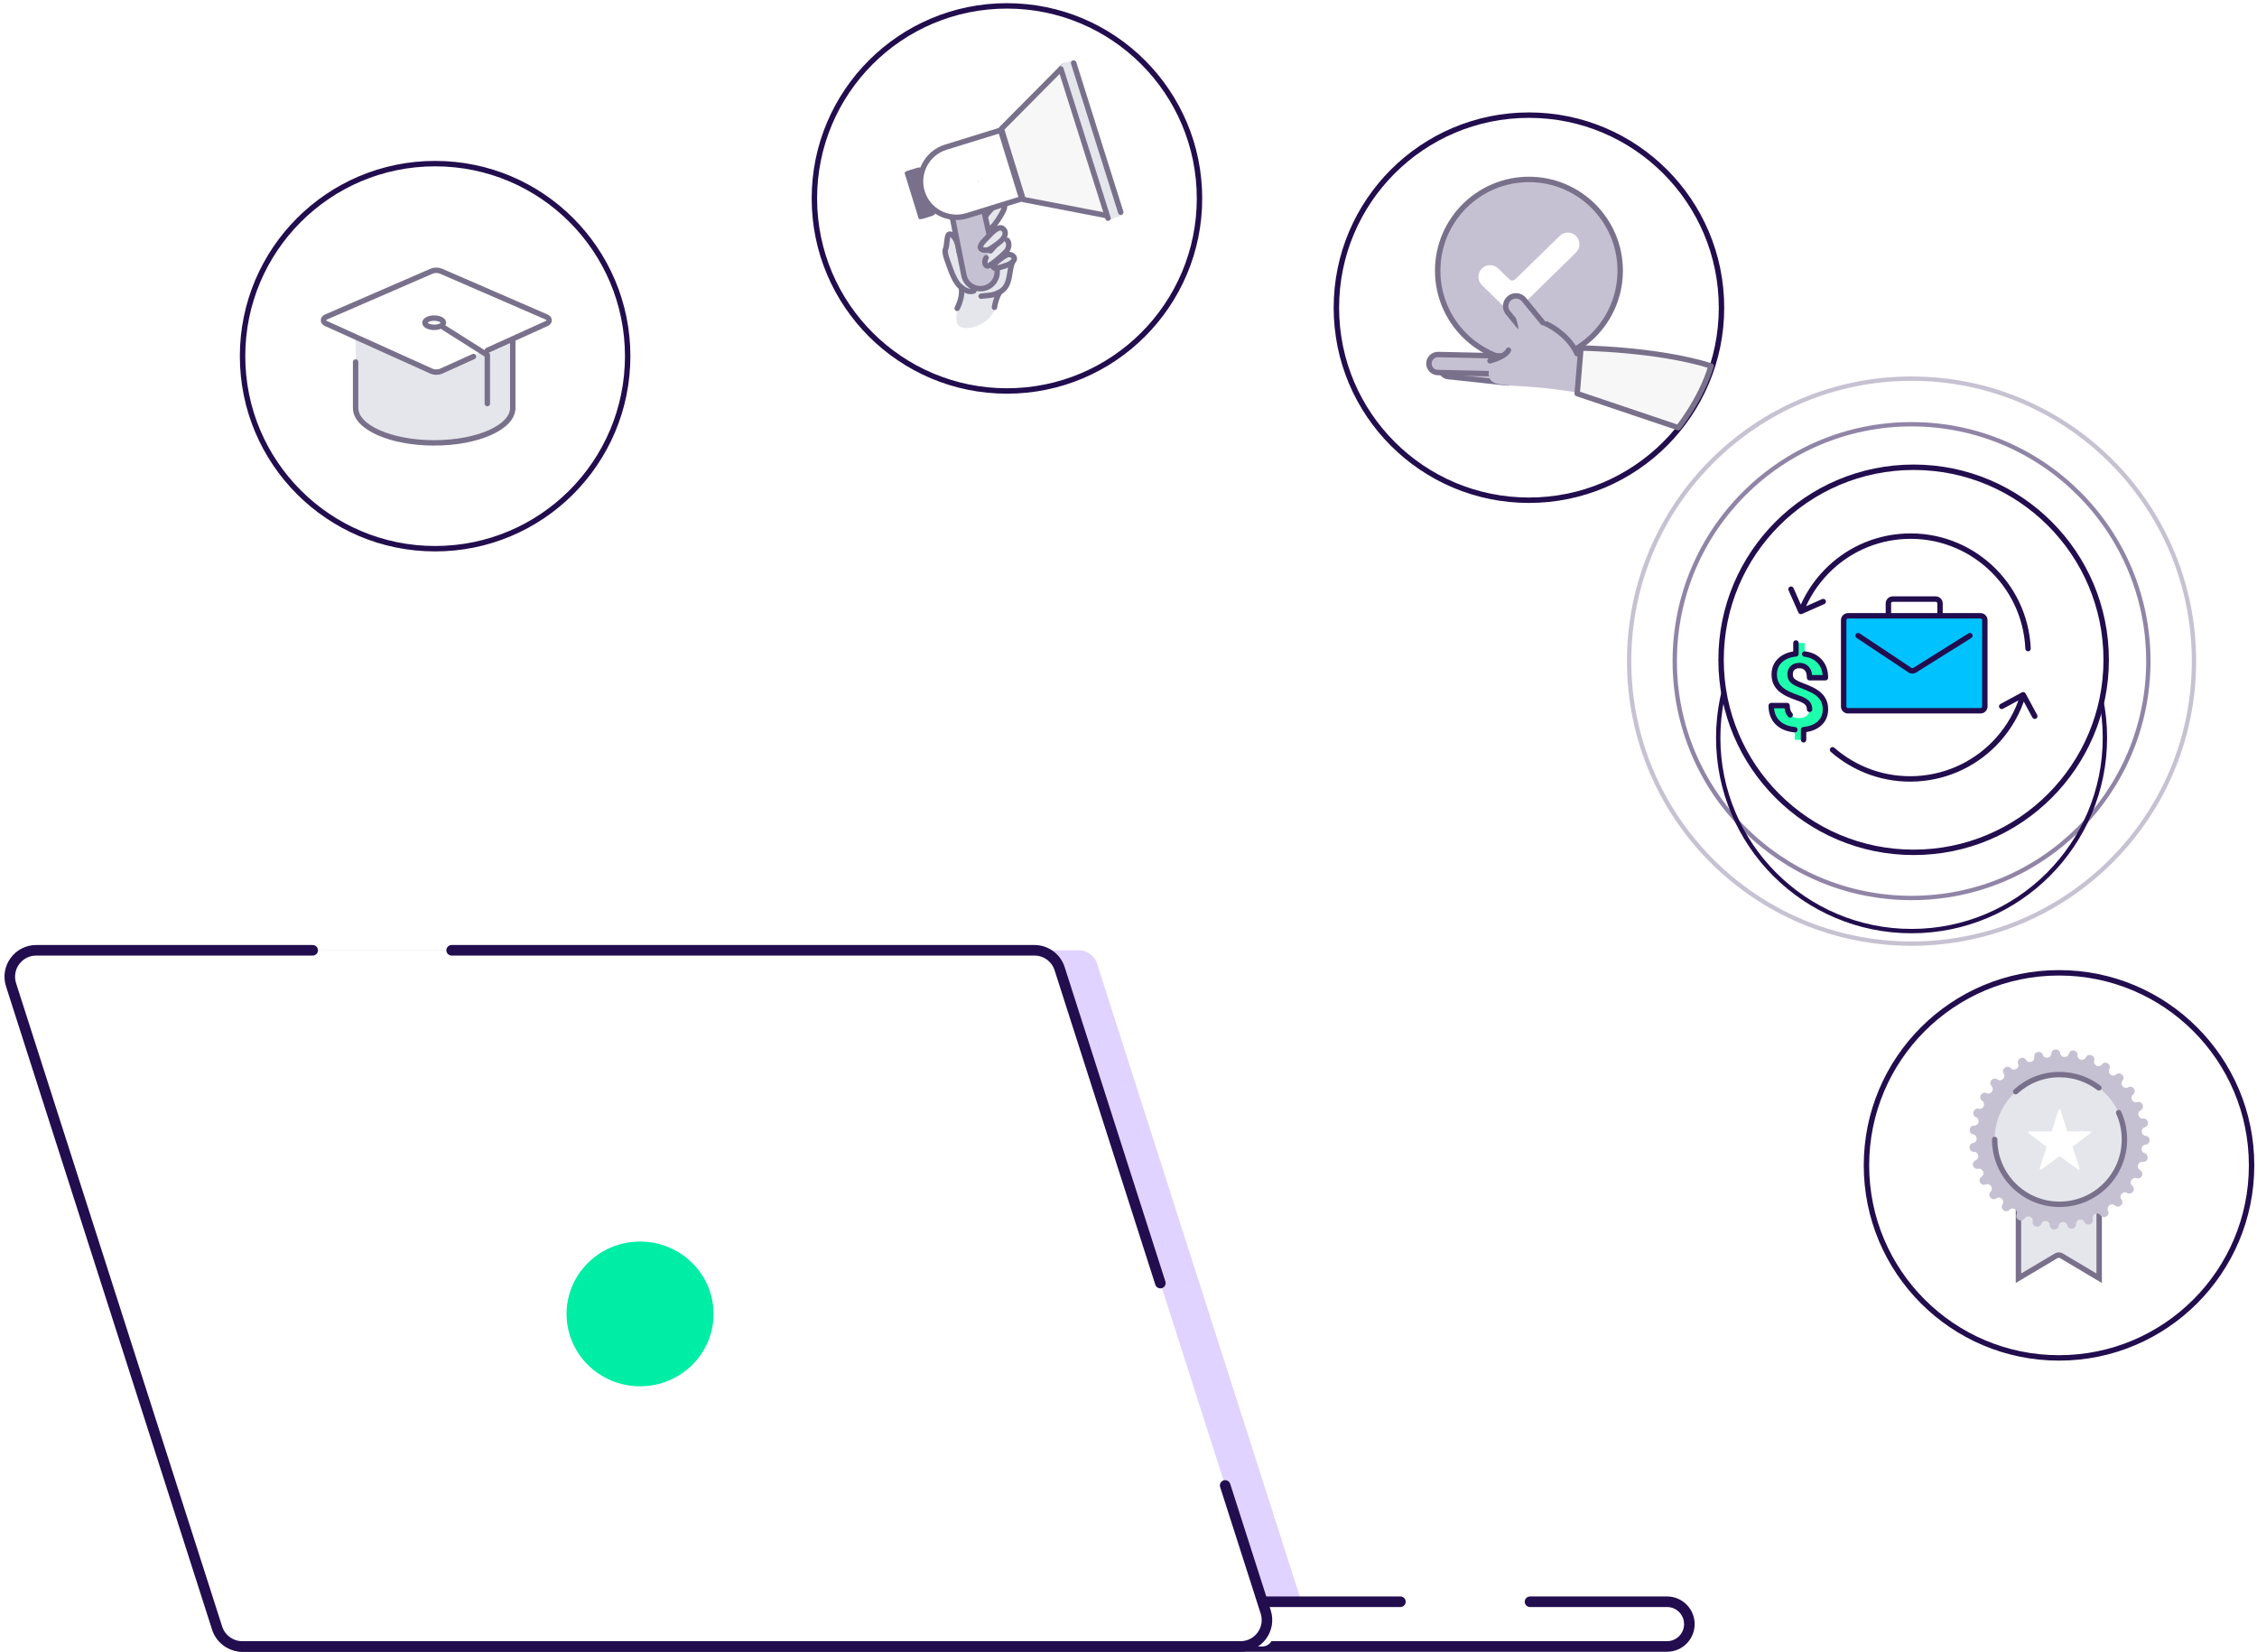 <svg width="683" height="500" viewBox="0 0 683 500" fill="none" xmlns="http://www.w3.org/2000/svg">
<g filter="url(#filter0_d_394_394)">
<circle cx="578.465" cy="200.055" r="59.167" fill="white"/>
<circle cx="578.465" cy="200.055" r="58.51" stroke="#220D4E" stroke-width="1.315"/>
</g>
<path opacity="0.5" d="M650.121 200.078C650.121 239.668 618.038 271.762 578.463 271.762C538.887 271.762 506.805 239.668 506.805 200.078C506.805 160.488 538.887 128.394 578.463 128.394C618.038 128.394 650.121 160.488 650.121 200.078Z" stroke="#220D4E" stroke-width="1.315"/>
<ellipse opacity="0.25" cx="578.464" cy="200.084" rx="85.464" ry="85.494" stroke="#220D4E" stroke-width="1.315"/>
<path d="M14.239 295.16C13.04 291.417 15.833 287.59 19.764 287.59H326.457C328.979 287.59 331.213 289.219 331.982 291.621L395.753 490.71C396.952 494.454 394.159 498.281 390.228 498.281H83.534C81.012 498.281 78.779 496.651 78.01 494.249L14.239 295.16Z" fill="#E1D3FF"/>
<rect x="66.654" y="484.743" width="444.571" height="13.538" rx="6.769" fill="white"/>
<path d="M423.784 484.743H73.424C69.685 484.743 66.654 487.774 66.654 491.513V491.513C66.654 495.251 69.685 498.282 73.424 498.282H504.456C508.195 498.282 511.225 495.251 511.225 491.513V491.513C511.225 487.774 508.195 484.743 504.456 484.743H463.008" stroke="#220D4E" stroke-width="3.197" stroke-linecap="round" stroke-linejoin="round"/>
<path d="M1.338 291.767C0.676 289.702 2.218 287.59 4.387 287.59H316.54C317.932 287.59 319.164 288.489 319.589 289.814L385.025 494.103C385.687 496.169 384.146 498.281 381.977 498.281H69.823C68.431 498.281 67.199 497.382 66.775 496.056L1.338 291.767Z" fill="white"/>
<path d="M370.756 449.555L383.018 487.836C384.672 493.001 380.819 498.281 375.396 498.281H73.327C69.848 498.281 66.767 496.033 65.706 492.719L3.345 298.034C1.691 292.869 5.544 287.59 10.967 287.59H94.621M351.139 388.311L320.658 293.151C319.597 289.838 316.516 287.59 313.036 287.59H136.675" stroke="#220D4E" stroke-width="3.197" stroke-linecap="round" stroke-linejoin="round"/>
<ellipse cx="193.689" cy="397.642" rx="22.24" ry="21.902" fill="#00EDA6"/>
<circle cx="462.68" cy="93.117" r="58.27" fill="white" stroke="#220D4E" stroke-width="1.641"/>
<circle cx="462.68" cy="81.916" r="27.614" fill="#C6C1D2" stroke="#79718B" stroke-width="1.641"/>
<path d="M459.016 93.925C458.251 94.674 457.028 94.674 456.263 93.925L448.455 86.293C447.042 84.911 447.042 82.636 448.455 81.254V81.254C449.825 79.916 452.012 79.916 453.382 81.254L456.722 84.519C457.232 85.018 458.047 85.018 458.557 84.519L471.978 71.399C473.348 70.061 475.535 70.061 476.905 71.399V71.399C478.319 72.781 478.319 75.056 476.905 76.438L459.016 93.925Z" fill="white"/>
<path d="M463.442 103.301L456.337 94.627C455.244 93.293 455.442 91.328 456.78 90.239C458.119 89.15 460.09 89.349 461.183 90.684L468.289 99.357C469.382 100.692 469.183 102.656 467.845 103.745C466.507 104.834 464.536 104.635 463.442 103.301Z" fill="#C6C1D2" stroke="#79718B" stroke-width="1.641" stroke-linecap="round" stroke-linejoin="round"/>
<path d="M456.06 115.886L438.175 113.964C436.848 113.821 435.89 112.629 436.036 111.302C436.182 109.975 437.377 109.015 438.704 109.157L456.589 111.08C457.917 111.222 458.874 112.414 458.728 113.741C458.582 115.069 457.387 116.029 456.06 115.886Z" fill="#C6C1D2" stroke="#79718B" stroke-width="1.641" stroke-linecap="round" stroke-linejoin="round"/>
<path d="M456.868 113.222L435.069 112.74C433.564 112.706 432.374 111.46 432.412 109.955C432.45 108.45 433.7 107.257 435.205 107.29L457.005 107.773C458.509 107.806 459.699 109.053 459.661 110.558C459.623 112.062 458.373 113.255 456.868 113.222Z" fill="#C6C1D2" stroke="#79718B" stroke-width="1.641" stroke-linecap="round" stroke-linejoin="round"/>
<path d="M486.463 107.625C479.813 106.221 477.5 108.097 473.484 102.602C469.812 97.578 465.057 99.124 459.152 95.637C457.976 94.942 459.441 97.767 459.441 99.123C459.443 102.242 454.874 107.736 451.647 109.459C450.464 111.124 449.247 115.39 453.152 116.156C457.057 116.923 458.44 116.659 465.487 117.26C472.533 117.861 478.459 119.058 483.499 119.691L486.463 107.625Z" fill="#C6C1D2"/>
<path d="M468.007 98.055C470.214 99.052 475.146 102.24 477.215 107.02" stroke="#79718B" stroke-width="1.641" stroke-linecap="round" stroke-linejoin="round"/>
<path d="M450.894 109.193C452.471 108.797 455.799 107.595 456.487 105.963" stroke="#79718B" stroke-width="1.641" stroke-linecap="round" stroke-linejoin="round"/>
<path d="M478.716 105.334C478.608 105.331 478.509 105.329 478.417 105.328L477.273 119.112L507.85 129.423C508.056 129.161 508.345 128.785 508.699 128.307C509.444 127.3 510.472 125.839 511.598 124.034C513.748 120.587 516.239 115.909 517.805 110.748C509.543 108.16 499.693 106.8 491.792 106.089C487.726 105.723 484.189 105.529 481.67 105.428C480.41 105.377 479.405 105.349 478.716 105.334Z" fill="#F7F7F7" stroke="#79718B" stroke-width="1.641" stroke-linecap="round" stroke-linejoin="round"/>
<circle cx="579.09" cy="199.68" r="58.27" fill="white" stroke="#220D4E" stroke-width="1.64"/>
<path d="M614.538 196.26C614.558 196.713 614.208 197.097 613.755 197.117C613.302 197.137 612.919 196.787 612.898 196.334L614.538 196.26ZM552.667 173.047L552.078 172.475L552.078 172.475L552.667 173.047ZM545.313 185.8C544.898 185.983 544.414 185.796 544.23 185.382L541.238 178.628C541.055 178.214 541.242 177.729 541.656 177.546C542.071 177.362 542.555 177.549 542.739 177.964L545.398 183.966L551.401 181.307C551.816 181.124 552.3 181.311 552.484 181.725C552.668 182.14 552.481 182.624 552.066 182.808L545.313 185.8ZM612.898 196.334C612.03 177.115 595.779 162.24 576.605 163.106L576.531 161.466C596.614 160.559 613.629 176.138 614.538 196.26L612.898 196.334ZM576.605 163.106C567.406 163.522 559.205 167.484 553.256 173.618L552.078 172.475C558.306 166.053 566.897 161.902 576.531 161.466L576.605 163.106ZM553.256 173.618C550.017 176.958 547.446 180.941 545.746 185.345L544.215 184.754C545.995 180.142 548.687 175.972 552.078 172.475L553.256 173.618Z" fill="#220D4E"/>
<path d="M604.567 223.92L605.177 224.469L605.177 224.469L604.567 223.92ZM611.853 209.539C612.252 209.323 612.75 209.472 612.965 209.871L616.477 216.369C616.693 216.767 616.544 217.265 616.145 217.481C615.746 217.696 615.249 217.548 615.033 217.149L611.911 211.373L606.135 214.495C605.737 214.71 605.239 214.562 605.023 214.163C604.808 213.764 604.956 213.266 605.355 213.051L611.853 209.539ZM554.01 227.53C553.668 227.232 553.634 226.713 553.932 226.372C554.23 226.031 554.749 225.996 555.09 226.294L554.01 227.53ZM580.123 234.848C589.645 234.278 598.044 229.941 603.957 223.371L605.177 224.469C598.988 231.346 590.191 235.89 580.221 236.486L580.123 234.848ZM603.957 223.371C607.379 219.569 609.967 215.021 611.457 210.026L613.03 210.495C611.469 215.728 608.759 220.49 605.177 224.469L603.957 223.371ZM555.09 226.294C561.744 232.112 570.6 235.418 580.123 234.848L580.221 236.486C570.251 237.083 560.975 233.62 554.01 227.53L555.09 226.294Z" fill="#220D4E"/>
<path d="M600.642 213.794L600.642 187.68C600.642 186.954 600.054 186.366 599.329 186.366L559.233 186.366C558.508 186.366 557.92 186.954 557.92 187.68L557.92 213.794C557.92 214.52 558.508 215.107 559.233 215.107L599.329 215.107C600.054 215.107 600.642 214.52 600.642 213.794Z" fill="#00C2FF" stroke="#220D4E" stroke-width="1.641" stroke-linecap="round" stroke-linejoin="round"/>
<path d="M562.285 192.37L577.985 202.815C578.414 203.101 578.972 203.109 579.409 202.835L596.121 192.37" stroke="#220D4E" stroke-width="1.641" stroke-linecap="round" stroke-linejoin="round"/>
<path d="M571.456 185.47L571.456 182.618C571.456 181.893 572.044 181.305 572.769 181.305L585.761 181.305C586.487 181.305 587.075 181.893 587.075 182.618L587.075 185.47" stroke="#220D4E" stroke-width="1.641" stroke-linecap="round" stroke-linejoin="round"/>
<path d="M547.598 214.678C547.598 213.836 547.343 213.168 546.834 212.675C546.335 212.172 545.482 211.71 544.275 211.289C543.067 210.868 542.026 210.452 541.151 210.041C540.276 209.62 539.523 209.142 538.891 208.608C538.271 208.064 537.783 207.427 537.429 206.698C537.086 205.969 536.914 205.101 536.914 204.094C536.914 202.359 537.512 200.936 538.708 199.827C539.905 198.718 541.494 198.071 543.477 197.886V194.59H546.136V197.932C548.096 198.189 549.631 198.949 550.738 200.212C551.846 201.465 552.4 203.093 552.4 205.096H547.598C547.598 203.863 547.321 202.944 546.767 202.338C546.224 201.722 545.493 201.414 544.574 201.414C543.666 201.414 542.962 201.655 542.464 202.138C541.965 202.61 541.716 203.268 541.716 204.11C541.716 204.89 541.96 205.517 542.447 205.989C542.934 206.462 543.837 206.944 545.155 207.437C546.485 207.93 547.576 208.398 548.429 208.839C549.282 209.271 550.002 209.764 550.589 210.318C551.176 210.862 551.625 211.489 551.935 212.198C552.245 212.896 552.4 213.712 552.4 214.647C552.4 216.393 551.813 217.81 550.639 218.899C549.465 219.987 547.847 220.629 545.787 220.824V223.89H543.145V220.84C540.874 220.614 539.113 219.869 537.861 218.606C536.62 217.333 536 215.643 536 213.538H540.802C540.802 214.76 541.112 215.7 541.733 216.357C542.364 217.004 543.267 217.327 544.441 217.327C545.416 217.327 546.186 217.091 546.751 216.619C547.316 216.136 547.598 215.489 547.598 214.678Z" fill="#1EFFAE"/>
<path d="M547.598 214.678C547.598 213.836 547.343 213.168 546.834 212.675C546.335 212.172 545.482 211.71 544.275 211.289C543.067 210.868 542.026 210.452 541.151 210.041C540.276 209.62 539.523 209.142 538.891 208.608C538.271 208.064 537.783 207.427 537.429 206.698C537.086 205.969 536.914 205.101 536.914 204.094C536.914 202.359 537.512 200.936 538.708 199.827C539.905 198.718 541.494 198.071 543.477 197.886V194.59M546.136 197.932C548.096 198.189 549.631 198.949 550.738 200.212C551.846 201.465 552.4 203.093 552.4 205.096H547.598C547.598 203.863 547.321 202.944 546.767 202.338C546.224 201.722 545.493 201.414 544.574 201.414C543.666 201.414 542.962 201.655 542.464 202.138C541.965 202.61 541.716 203.268 541.716 204.11C541.716 204.89 541.96 205.517 542.447 205.989C542.934 206.462 543.837 206.944 545.155 207.437C546.485 207.93 547.576 208.398 548.429 208.839C549.282 209.271 550.002 209.764 550.589 210.318C551.176 210.862 551.625 211.489 551.935 212.198C552.245 212.896 552.4 213.712 552.4 214.647C552.4 216.393 551.813 217.81 550.639 218.899C549.465 219.987 547.847 220.629 545.787 220.824V223.89M543.145 220.84C540.874 220.614 539.113 219.869 537.861 218.606C536.62 217.333 536 215.643 536 213.538H540.802C540.802 214.76 541.112 215.7 541.733 216.357" stroke="#220D4E" stroke-width="1.64" stroke-linecap="round" stroke-linejoin="round"/>
<circle cx="623.09" cy="352.68" r="58.27" fill="white" stroke="#220D4E" stroke-width="1.64"/>
<path d="M610.811 386.839V356.709H635.238V386.839L623.817 380.047C623.329 379.756 622.72 379.756 622.232 380.047L610.811 386.839Z" fill="#E5E6EC" stroke="#79718B" stroke-width="1.64"/>
<path d="M640.025 364.821C638.928 363.861 637.302 365.096 637.933 366.409C638.633 367.865 636.634 369.086 635.657 367.799C634.776 366.637 632.934 367.518 633.288 368.929C633.68 370.495 631.479 371.288 630.779 369.832C630.15 368.517 628.167 369.01 628.23 370.466C628.299 372.08 625.978 372.414 625.589 370.846C625.239 369.431 623.197 369.516 622.965 370.959C622.707 372.553 620.364 372.413 620.303 370.8C620.243 369.343 618.228 369.016 617.71 370.378C617.136 371.888 614.872 371.282 615.134 369.687C615.369 368.248 613.46 367.522 612.679 368.752C611.812 370.116 609.718 369.065 610.295 367.557C610.815 366.195 609.092 365.1 608.078 366.148C606.955 367.309 605.114 365.86 605.984 364.497C606.768 363.269 605.306 361.848 604.097 362.672C602.762 363.584 601.253 361.793 602.378 360.638C603.396 359.592 602.242 357.906 600.896 358.47C599.406 359.095 598.288 357.037 599.624 356.129C600.83 355.307 600.042 353.425 598.607 353.707C597.023 354.019 596.345 351.778 597.832 351.157C599.178 350.592 598.785 348.593 597.326 348.581C595.715 348.564 595.498 346.23 597.084 345.922C598.516 345.643 598.534 343.603 597.108 343.298C595.525 342.959 595.786 340.633 597.402 340.648C598.861 340.663 599.291 338.669 597.954 338.082C596.474 337.434 597.196 335.206 598.776 335.547C600.202 335.855 601.024 333.987 599.835 333.145C598.515 332.211 599.673 330.174 601.15 330.826C602.484 331.415 603.667 329.75 602.67 328.686C601.566 327.506 603.108 325.743 604.422 326.682C605.612 327.528 607.105 326.134 606.345 324.891C605.501 323.514 607.363 322.097 608.47 323.279C609.464 324.346 611.206 323.279 610.711 321.912C610.162 320.392 612.276 319.381 613.117 320.759C613.876 322.002 615.797 321.313 615.588 319.871C615.357 318.269 617.632 317.703 618.178 319.225C618.671 320.597 620.692 320.306 620.779 318.851C620.874 317.238 623.216 317.141 623.444 318.738C623.65 320.181 625.689 320.303 626.066 318.894C626.484 317.333 628.797 317.71 628.699 319.322C628.61 320.777 630.583 321.306 631.235 320C631.959 318.555 634.15 319.389 633.723 320.948C633.343 322.356 635.168 323.271 636.071 322.125C637.07 320.856 639.048 322.113 638.321 323.556C637.665 324.859 639.269 326.122 640.384 325.182C641.627 324.143 643.307 325.778 642.305 327.039C641.4 328.183 642.716 329.743 644.001 329.047C645.422 328.274 646.742 330.209 645.505 331.248C644.389 332.186 645.364 333.98 646.759 333.555C648.305 333.083 649.21 335.25 647.788 336.013C646.506 336.708 647.1 338.661 648.552 338.525C650.162 338.375 650.612 340.672 649.065 341.141C647.669 341.563 647.856 343.595 649.307 343.755C650.914 343.931 650.89 346.272 649.282 346.419C647.829 346.552 647.604 348.581 648.993 349.028C650.532 349.524 650.039 351.813 648.427 351.634C646.978 351.472 646.349 353.413 647.619 354.131C649.026 354.922 648.081 357.069 646.545 356.57C645.157 356.118 644.149 357.895 645.249 358.854C646.467 359.916 645.11 361.826 643.705 361.027C642.436 360.307 641.092 361.843 641.976 363.003C642.954 364.288 641.241 365.891 640.025 364.821Z" fill="#C6C1D2"/>
<circle cx="623.25" cy="344.837" r="19.631" fill="#E5E6EC"/>
<path d="M603.619 344.837C603.619 355.679 612.408 364.468 623.25 364.468C634.092 364.468 642.881 355.679 642.881 344.837C642.881 341.944 642.255 339.196 641.131 336.723M635.154 329.226C631.851 326.704 627.726 325.207 623.25 325.207C618.129 325.207 613.465 327.168 609.97 330.38" stroke="#79718B" stroke-width="1.64" stroke-linecap="round" stroke-linejoin="round"/>
<path d="M632.677 342.582C632.657 342.521 632.618 342.469 632.566 342.431C632.514 342.394 632.452 342.374 632.388 342.375L625.6 342.393L623.517 335.894C623.498 335.832 623.459 335.778 623.406 335.74C623.354 335.702 623.291 335.682 623.226 335.682C623.162 335.682 623.099 335.703 623.047 335.741C622.994 335.779 622.956 335.833 622.936 335.895L620.888 342.405L614.1 342.423C614.036 342.423 613.974 342.444 613.922 342.481C613.87 342.519 613.832 342.572 613.812 342.632C613.792 342.693 613.791 342.759 613.81 342.82C613.83 342.881 613.868 342.934 613.919 342.972L619.346 347.05L617.233 353.61C617.213 353.671 617.213 353.737 617.233 353.798C617.253 353.859 617.292 353.912 617.344 353.95C617.396 353.988 617.459 354.008 617.524 354.008C617.588 354.008 617.651 353.987 617.703 353.949L623.264 349.886L628.847 353.92C628.899 353.957 628.962 353.978 629.026 353.977C629.091 353.977 629.153 353.957 629.205 353.919C629.257 353.881 629.296 353.827 629.316 353.766C629.335 353.705 629.335 353.639 629.315 353.578L627.168 347.029L632.572 342.923C632.623 342.884 632.661 342.83 632.68 342.769C632.699 342.708 632.698 342.642 632.677 342.582Z" fill="white"/>
<circle cx="131.672" cy="107.789" r="58.27" fill="white" stroke="#220D4E" stroke-width="1.641"/>
<path d="M131.391 134.033C144.523 134.033 155.168 129.31 155.168 123.483V103.263L107.614 101.352V109.557V123.483C107.614 129.31 118.259 134.033 131.391 134.033Z" fill="#E5E6EC"/>
<path d="M164.254 96.091L132.319 82.23C131.415 81.837 130.308 81.837 129.404 82.23L97.472 96.089C96.486 96.517 96.474 97.6 97.45 98.04L129.36 112.454C130.286 112.872 131.437 112.872 132.363 112.454L142.112 108.05L146.308 106.184L164.278 98.041C165.253 97.6 165.239 96.518 164.254 96.091Z" fill="white"/>
<path d="M143.279 107.907L133.53 112.311C132.604 112.729 131.454 112.729 130.527 112.311L98.618 97.897C97.641 97.457 97.654 96.374 98.64 95.946L130.572 82.087C131.475 81.694 132.582 81.694 133.486 82.087L165.422 95.948C166.407 96.375 166.42 97.457 165.445 97.898L147.475 106.041" stroke="#79718B" stroke-width="1.641" stroke-linecap="round" stroke-linejoin="round"/>
<path d="M107.614 109.557V123.483C107.614 129.31 118.259 134.033 131.391 134.033C144.523 134.033 155.168 129.31 155.168 123.483V103.263" stroke="#79718B" stroke-width="1.641" stroke-linecap="round" stroke-linejoin="round"/>
<ellipse cx="131.391" cy="97.668" rx="2.797" ry="1.399" stroke="#79718B" stroke-width="1.641"/>
<path d="M147.475 122.144V107.459L134.188 99.067" stroke="#79718B" stroke-width="1.641" stroke-linecap="round" stroke-linejoin="round"/>
<circle cx="304.715" cy="60.051" r="58.27" fill="white" stroke="#220D4E" stroke-width="1.64"/>
<path d="M289.543 73.962C290.031 76.661 291.286 78.329 291.684 79.664C293.981 83.982 300.966 83.603 303.263 87.921C303.263 87.921 301.794 88.63 301.039 93.157C300.285 97.684 292.725 100.796 290.109 98.536C288.625 97.253 289.85 93.01 290.385 91.204C290.92 89.398 291.452 87.652 291.036 87.216C287.957 83.994 285.654 76.843 285.987 75.605C286.453 73.874 286.252 71.347 287.031 70.977C287.811 70.607 289.174 71.916 289.543 73.962Z" fill="#E5E6EC"/>
<path d="M291.793 79.603C291.396 78.268 290.194 77.007 290.065 75.132C289.936 73.257 288.322 70.46 287.234 70.88C286.429 71.192 286.661 74.181 286.136 75.368C285.611 76.555 286.937 79.438 287.682 81.599C288.238 83.213 289.309 85.612 290.608 86.727C291.907 87.842 293.333 88.566 294.702 88.037" stroke="#79718B" stroke-width="1.641" stroke-linecap="round" stroke-linejoin="round"/>
<path d="M297.214 68.749C296.345 67.329 298.561 64.876 300.433 62.783C301.545 61.523 301.908 61.034 302.852 60.595C303.607 60.244 303.928 61.184 303.994 61.698C304.025 62.021 304.031 62.812 303.803 63.384C303.517 64.1 302.147 66.554 300.868 68.096C299.677 69.532 298.084 70.168 297.214 68.749Z" fill="#E5E6EC" stroke="#79718B" stroke-width="1.641"/>
<path d="M303.628 87.101C303.217 87.374 302.372 88.537 301.936 89.53C301.373 90.81 301.071 92.172 300.933 93.013" stroke="#79718B" stroke-width="1.641" stroke-linecap="round" stroke-linejoin="round"/>
<path d="M298.103 89.453C297.309 89.338 297.967 87.91 297.306 87.56C293.337 85.285 293.32 80.366 293.634 78.926C293.948 77.486 292.845 71.862 293.634 71.127C294.423 70.391 298.616 70.798 299.331 71.362C304.511 75.444 306.962 80.667 304.274 86.043C303.304 87.983 301.364 89.923 298.103 89.453Z" fill="#E5E6EC"/>
<path d="M296.913 89.647C298.882 89.316 300.231 89.664 302.658 88.307C304.599 87.22 305.211 85.307 305.568 82.81C305.891 80.546 306.262 79.584 306.538 78.929" stroke="#79718B" stroke-width="1.641" stroke-linecap="round" stroke-linejoin="round"/>
<path d="M294.793 57.465L294.793 57.465L294.803 57.467C294.938 57.499 295.134 57.528 295.306 57.554C295.323 57.556 295.339 57.559 295.356 57.561C295.562 57.592 295.778 57.625 295.981 57.666C296.134 57.697 296.258 57.728 296.352 57.758C297.431 62.329 298.304 66.274 299.207 70.356C299.951 73.716 300.715 77.168 301.631 81.14L301.631 81.14C301.937 82.465 301.71 83.826 300.989 84.98C300.267 86.133 299.144 86.934 297.819 87.24C296.823 87.47 295.816 87.4 294.89 87.05C294.555 86.924 294.229 86.76 293.917 86.559C292.749 85.805 291.959 84.644 291.686 83.282L287.816 63.93C287.816 63.93 287.816 63.929 287.816 63.929C287.783 63.765 287.838 63.597 287.96 63.484C287.96 63.484 287.96 63.484 287.96 63.484L294.352 57.577C294.352 57.577 294.352 57.577 294.352 57.577C294.471 57.468 294.636 57.426 294.793 57.465Z" fill="#C6C1D2" stroke="#79718B" stroke-width="1.641" stroke-linecap="round" stroke-linejoin="round"/>
<path d="M335.883 65.433L335.898 65.436C335.976 65.453 336.059 65.449 336.135 65.425C336.216 65.4 336.289 65.355 336.347 65.291C336.461 65.166 336.5 64.99 336.45 64.829L322.663 20.194C322.613 20.032 322.481 19.909 322.316 19.87L335.883 65.433ZM335.883 65.433L309.629 60.375L303.026 38.999L321.853 20.015L321.866 20.002M335.883 65.433L321.866 20.002M321.866 20.002C321.978 19.884 322.15 19.831 322.316 19.87L321.866 20.002Z" fill="#F7F7F7" stroke="#79718B" stroke-width="1.641" stroke-linecap="round" stroke-linejoin="round"/>
<path d="M338.857 65.444L336.377 66.21C335.692 66.422 334.966 66.038 334.754 65.353L320.967 20.719C320.755 20.033 321.138 19.308 321.824 19.096L324.303 18.33C324.989 18.118 325.714 18.501 325.926 19.187L339.714 63.821C339.925 64.507 339.542 65.232 338.857 65.444Z" fill="#E5E6EC"/>
<path d="M281.855 65.414L279.374 66.18C278.688 66.392 278.08 66.392 278.015 66.18L273.749 52.371C273.684 52.159 274.186 51.816 274.871 51.604L277.352 50.837C278.038 50.626 278.646 50.626 278.711 50.838L282.977 64.647C283.042 64.859 282.541 65.202 281.855 65.414Z" fill="#79718B"/>
<path d="M308.746 60.304L292.628 65.283C286.908 67.05 280.816 63.834 279.049 58.113C277.282 52.393 280.499 46.301 286.219 44.534L302.337 39.555C302.589 39.477 302.855 39.618 302.933 39.87L309.061 59.708C309.139 59.96 308.998 60.226 308.746 60.304Z" fill="white" stroke="#79718B" stroke-width="1.641" stroke-linecap="round" stroke-linejoin="round"/>
<ellipse cx="0.129" cy="0.129" rx="0.129" ry="0.129" transform="matrix(0.983 -0.186 -0.186 -0.983 295.936 55.043)" fill="#C6C1D2"/>
<path d="M303.238 80.736C304.645 80.251 305.846 80.011 306.715 78.9C307.585 77.79 305.895 76.52 304.517 77.227C303.14 77.933 300.306 80.126 300.503 80.695C300.699 81.264 301.479 81.343 303.238 80.736Z" fill="#E5E6EC" stroke="#79718B" stroke-width="1.641"/>
<path d="M304.437 76.153C305.327 75.21 305.588 73.615 304.817 72.722C303.697 71.488 301.739 73.031 301.092 74.007C300.444 74.983 298.842 77.388 298.415 77.998C297.756 78.941 297.941 80.651 298.977 80.468C300.014 80.284 303.547 77.097 304.437 76.153Z" fill="#E5E6EC"/>
<path d="M304.817 72.724C305.588 73.616 305.327 75.211 304.437 76.155C303.547 77.099 300.014 80.285 298.977 80.469C297.941 80.653 297.756 78.943 298.415 78" stroke="#79718B" stroke-width="1.641" stroke-linecap="round" stroke-linejoin="round"/>
<path d="M303.412 69.154C302.122 68.267 300.136 70.399 298.441 72.2C297.421 73.269 297.019 73.616 296.7 74.537C296.445 75.273 297.282 75.61 297.733 75.686C298.016 75.723 298.703 75.745 299.185 75.532C299.789 75.267 301.83 73.968 303.086 72.74C304.255 71.597 304.702 70.041 303.412 69.154Z" fill="#E5E6EC" stroke="#79718B" stroke-width="1.641"/>
<path d="M299.726 75.926L300.975 74.511" stroke="#79718B" stroke-width="1.641" stroke-linecap="round"/>
<path d="M290.876 86.923C291.054 87.383 291.072 88.821 290.855 89.883C290.575 91.254 290.034 92.54 289.661 93.305" stroke="#79718B" stroke-width="1.641" stroke-linecap="round" stroke-linejoin="round"/>
<path d="M321.033 20.857L335.295 66.021" stroke="#79718B" stroke-width="1.641" stroke-linecap="round" stroke-linejoin="round"/>
<path d="M324.895 19.074L339.158 64.238" stroke="#79718B" stroke-width="1.641" stroke-linecap="round" stroke-linejoin="round"/>
<defs>
<filter id="filter0_d_394_394" x="506.952" y="140.888" width="143.027" height="153.901" filterUnits="userSpaceOnUse" color-interpolation-filters="sRGB">
<feFlood flood-opacity="0" result="BackgroundImageFix"/>
<feColorMatrix in="SourceAlpha" type="matrix" values="0 0 0 0 0 0 0 0 0 0 0 0 0 0 0 0 0 0 127 0" result="hardAlpha"/>
<feOffset dy="23.22"/>
<feGaussianBlur stdDeviation="6.173"/>
<feColorMatrix type="matrix" values="0 0 0 0 0.133 0 0 0 0 0.051 0 0 0 0 0.306 0 0 0 0.1 0"/>
<feBlend mode="normal" in2="BackgroundImageFix" result="effect1_dropShadow_394_394"/>
<feBlend mode="normal" in="SourceGraphic" in2="effect1_dropShadow_394_394" result="shape"/>
</filter>
</defs>
</svg>
